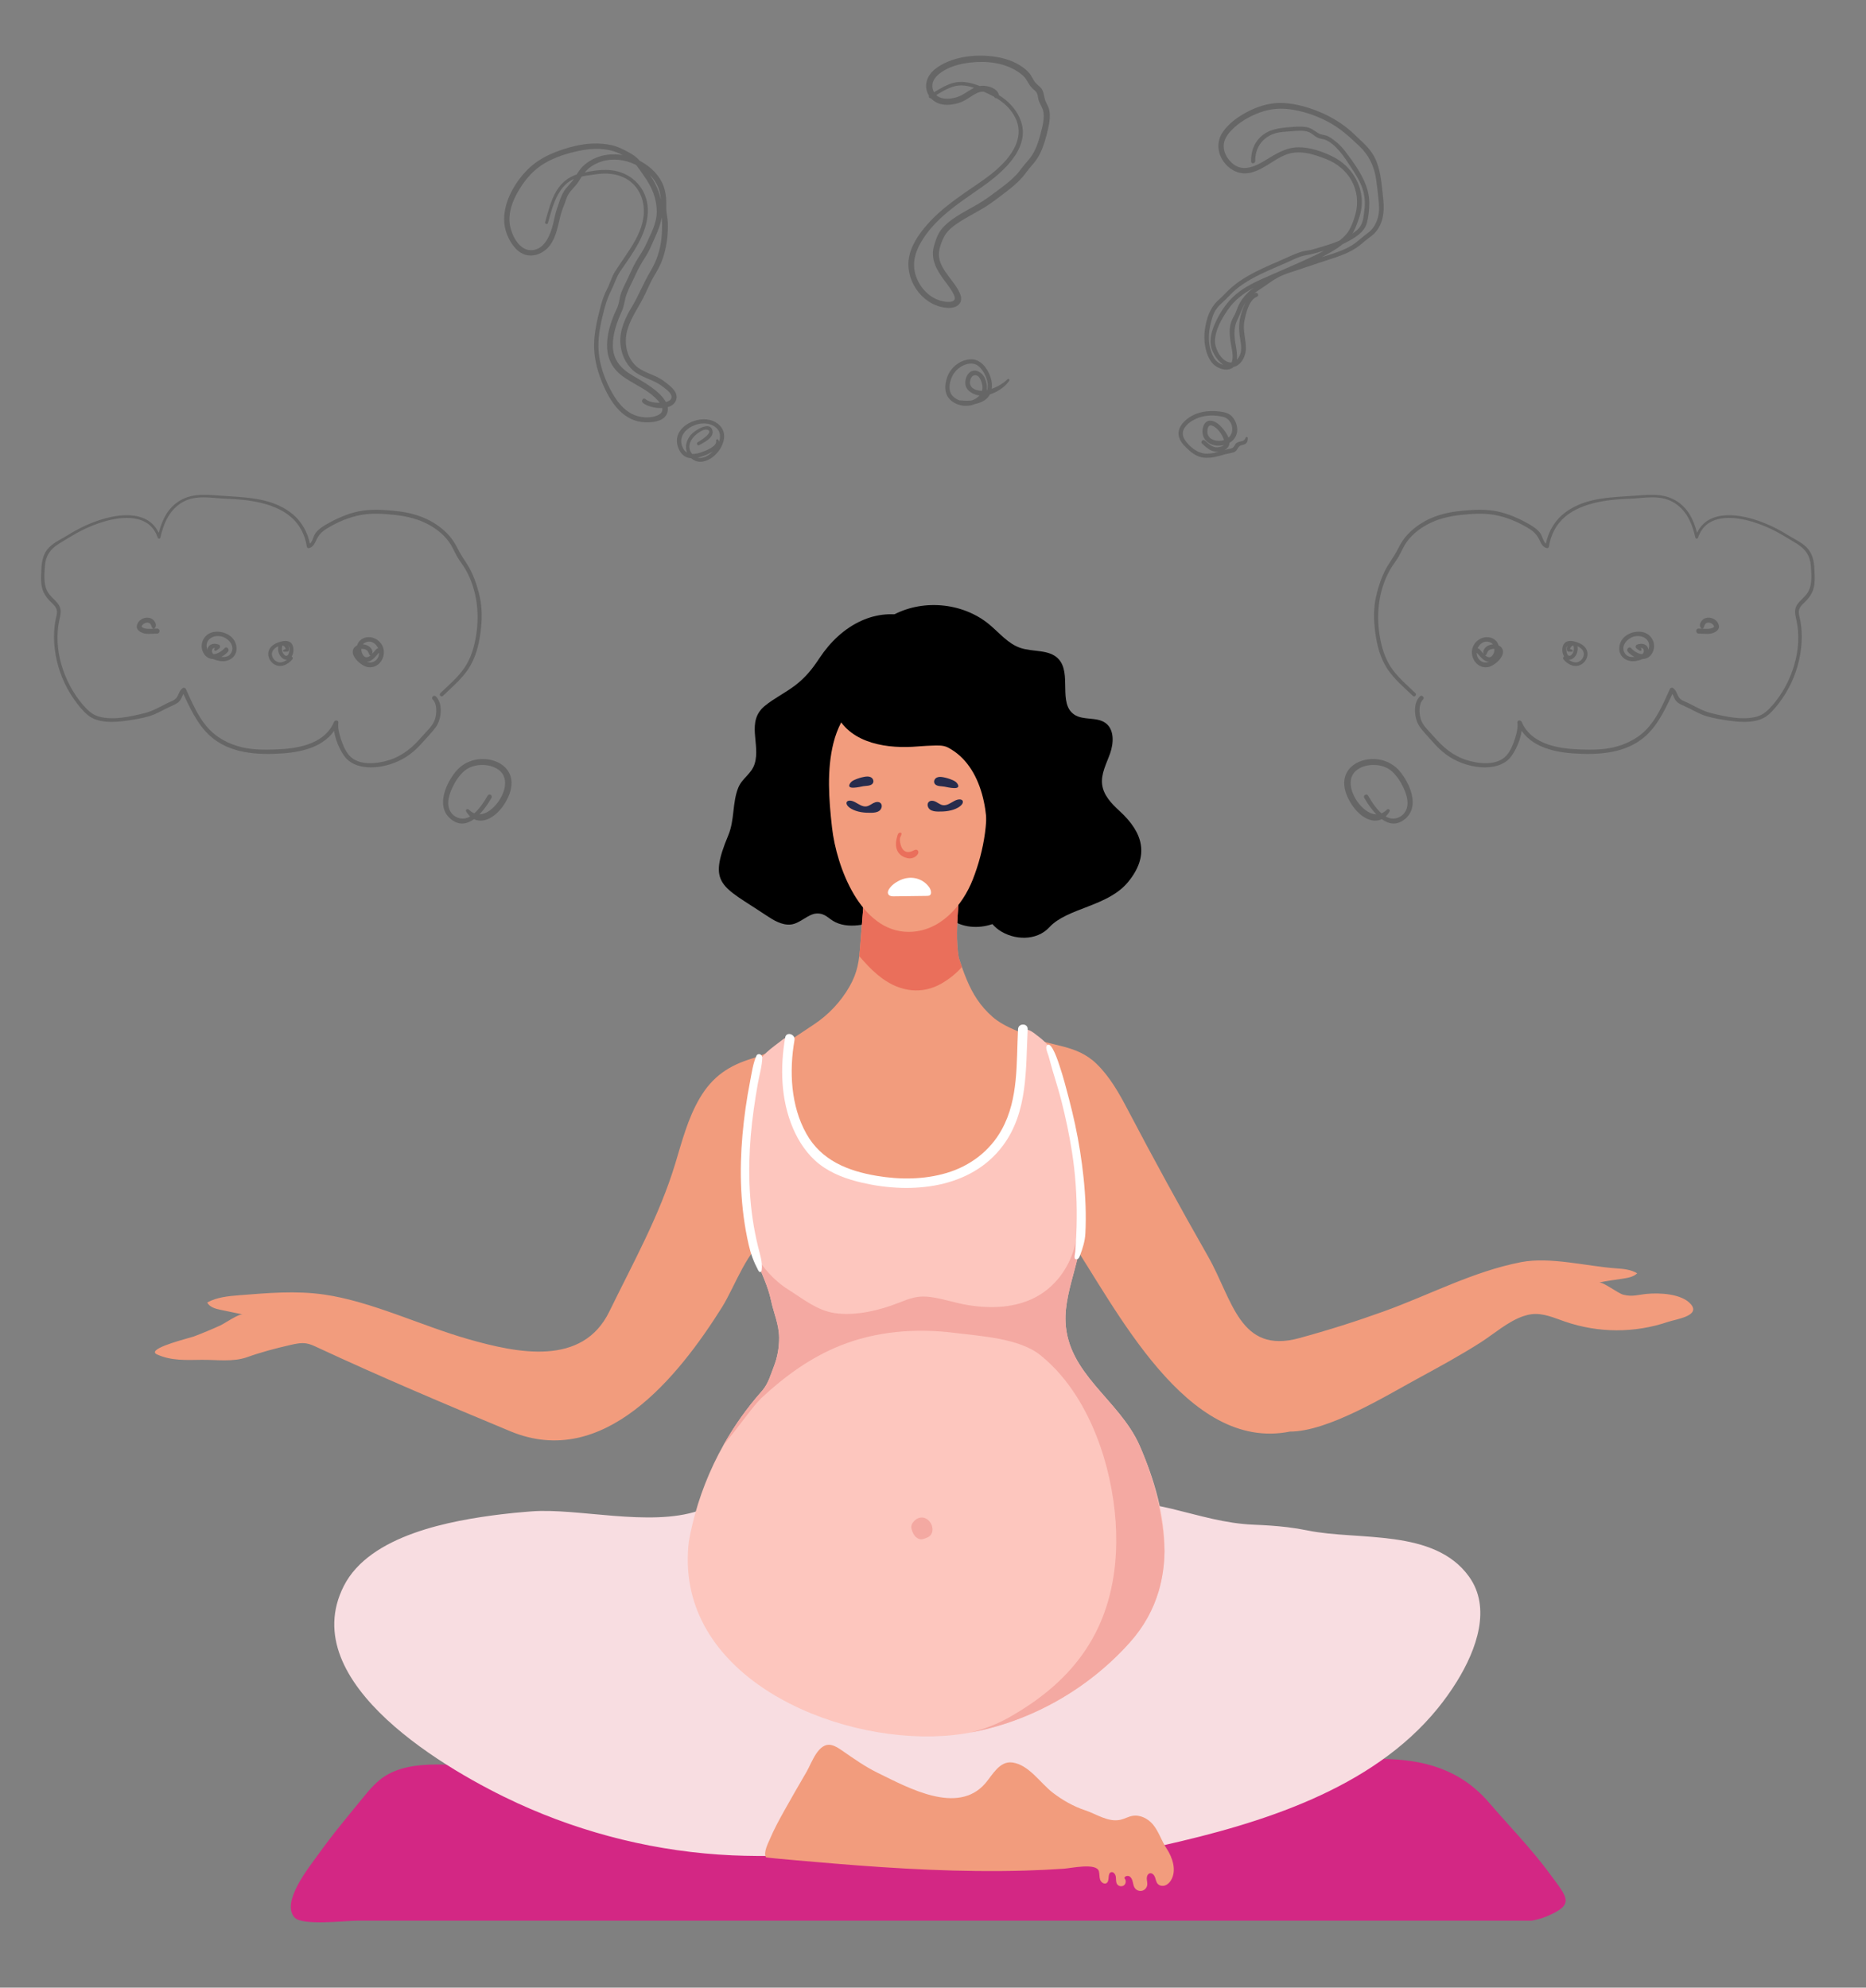<?xml version="1.0" encoding="UTF-8"?><svg id="a" xmlns="http://www.w3.org/2000/svg" width="1558.273" height="1660.225" viewBox="0 0 1558.273 1660.225"><rect x="0" y="0" width="1558.273" height="1660.225" fill="#808080" stroke="none"/><defs><style>.b{fill:#fff;}.c{fill:#fdc6be;}.d{fill:#272c4d;}.e{fill:#f29c7d;}.f{fill:#292954;}.g{fill:#f8dde1;}.h{fill:#ea6f5b;}.i{fill:#d32784;}.j{fill:#666;}.k{fill:#f4a9a2;}</style></defs><g><path class="i" d="M1279.029,1604.289c4.492-.847,8.667-1.982,12.35-3.522,24.055-10.061,17.695-15.412,3.01-35.439-15.319-20.89-34.086-40.111-50.997-59.747-48.914-56.799-124.243-30.248-191.408-30.246H408.046c-30.526,0-70.093-8.198-93.27,13.36-3.141,2.922-6.157,6.131-9.045,9.665-13.634,16.689-27.536,33.16-40.068,50.715-7.603,10.651-31.057,39.444-19.804,52.419,6.287,7.249,41.558,2.8,52.313,2.795,38.667-.019,77.334,0,116.001,0h864.855Z"/><path class="g" d="M1216.62,1404.466c-5.156,8.365-10.751,16.014-16.025,22.507-55.048,67.81-148.468,96.222-229.585,114.461-41.259,9.285-77.384-9.67-118.055-16.998-14.409-2.589-29.107-3.466-43.73-2.696-8.975,.46-17.929,1.53-26.775,3.231-4.739,.877-9.424,1.958-14.078,3.199-26.625,7.082-45.891,22.4-73.95,21.897-27.535-.503-55.348,.867-82.968-.374-61.777-2.76-122.987-17.726-179.179-43.517-56.696-26.005-186.357-100.052-145.194-181.405,21.705-42.917,90.039-54.866,131.641-59.947,6.868-.834,14.035-1.562,21.523-2.139,1.188-.107,2.386-.182,3.584-.278,38.446-3.028,98.319,13.126,139.3-.481,.193-.053,.385-.118,.567-.193,.214-.064,.417-.139,.621-.203,57.906-20.227,127.487-21.901,188.549-22.142,48.053-.19,96.123,3.329,143.631,10.558,20.416,3.106,42.032,5.463,61.928,10.26,23.228,5.6,44.308,12.325,68.56,13.316,9.2,.374,18.603,.931,28.177,2.097,5.563,.674,11.189,1.562,16.87,2.728,42.19,8.675,105.571-1.979,134.7,38.489,18.72,26.016,6.622,60.525-10.109,87.632Z"/><path class="e" d="M879.28,1497.461c-10.326-7.861-20-23.429-33.816-25.31-10.915-1.485-16.706,10.577-22.701,17.469-23.153,26.617-64.313,3.603-89.409-8.638-11.035-5.383-20.08-11.867-30.123-18.797-2.758-1.903-5.603-3.845-8.869-4.591-11.021-2.518-16.474,14.9-20.785,22.29-6.207,10.643-12.377,21.308-18.384,32.066-4.401,7.882-8.763,15.864-12.282,24.187-1.488,3.518-5.65,11.326-3.213,15.206,.307,.477,49.782,4.626,57.229,5.24,52.778,4.351,105.844,7.388,158.818,5.855,10.899-.315,21.79-.843,32.669-1.579,5.963-.404,27.32-5.153,29.267,2.132,.614,2.297,.258,4.79,1.02,7.041,.763,2.252,3.529,4.165,5.463,2.783,2.79-1.995,.399-7.997,3.677-9.007,2.029-.625,3.734,1.778,3.991,3.885,.257,2.107-.1,4.444,1.117,6.183,1.262,1.804,4.146,2.171,5.82,.74,1.674-1.431,1.761-4.336,.175-5.864,.326-1.769,2.825-2.368,4.358-1.426,1.532,.942,2.237,2.784,2.652,4.534,.415,1.75,.67,3.604,1.684,5.09,1.283,1.88,3.76,2.859,5.982,2.362,2.221-.497,4.046-2.437,4.405-4.685,.293-1.832-.312-3.682-.36-5.536-.048-1.855,.79-4.027,2.606-4.406,1.934-.403,3.602,1.478,4.284,3.333s.913,3.962,2.215,5.448c1.463,1.67,4.024,2.09,6.127,1.38,2.103-.71,3.773-2.377,4.939-4.266,5.047-8.176,1.289-19.225-3.631-26.591-4.262-6.38-6.514-14.262-11.431-20.122-4.186-4.988-10.821-8.311-17.222-7.117-3.442,.642-6.553,2.498-9.97,3.258-10.117,2.251-20.315-4.982-29.558-8.017-9.577-3.144-18.661-8.376-26.745-14.532Z"/><path d="M719.045,772.488c.444-.072,.884-.149,1.32-.232,9.803-1.847,18.944-6.149,28.402-9.322,9.458-3.173,19.783-5.217,29.358-2.419,8.298,2.425,15.202,8.242,23.284,11.311,11.605,4.406,24.968,2.478,35.554-3.713,12.522-7.324,17.465-19.224,24.14-31.328,4.446-8.061,9.079-15.146,10.523-24.423,2.314-14.868,.651-30.77-2.604-45.36-5.74-25.725-17.652-49.665-31.072-72.35-6.742-11.397-14.081-22.625-23.248-32.243-8.259-8.665-17.945-14.515-24.767-24.486-16.013-23.405-44.411-31.163-70.419-19.511-14.374,6.439-26.205,17.777-34.921,30.896-6.355,9.566-11.623,16.324-20.673,23.247-7.994,6.115-17.426,10.653-25.204,17.028-15.974,13.093-3.403,32.079-8.525,48.416-2.665,8.5-10.431,11.963-13.641,19.862-5.081,12.502-3.026,27.009-8.298,39.648-17.388,41.611-5.9,42.059,31.3,66.87,6.311,4.21,13.312,8.603,20.88,7.832,7.682-.791,14.384-8.89,21.492-9.187,7.516-.313,9.707,4.365,15.823,7.312,6.449,3.108,14.288,3.288,21.294,2.149Z"/><path class="f" d="M762.035,664.077c.677,1.956,2,3.684,3.75,4.736,1.994,1.199,3.44,.633,4.831-1.141,1.014-1.294,1.596-2.959,1.702-4.618,.226-3.567-1.534-7.016-4.781-8.437-1.708-.748-2.987,1.463-1.984,2.846,.067,.092,.137,.182,.204,.275-.987-.206-2.014-.111-2.902,.426-1.902,1.15-1.453,4.08-.819,5.915Z"/><path class="e" d="M1272.144,1099.329c2.32-.783,4.656-1.348,7-1.633,9.431-1.143,18.575,2.999,27.552,6.108,27.929,9.673,58.37,9.807,86.307,.281,6.402-2.183,27.376-4.906,19.038-14.698-7.614-8.923-26.393-9.677-36.919-8.653-7.196,.7-11.984,2.645-19.612,.653-4.437-1.158-16.794-10.871-20.263-10.114,6.541-1.428,13.295-2.236,19.942-3.256,4.295-.659,8.882-1.456,12.018-4.465-5.227-3.207-11.612-3.724-17.729-4.159-24.727-1.757-54.942-9.876-79.278-5.17-39.843,7.704-76.386,27.321-114.284,41.012-23.392,8.45-47.126,15.954-71.124,22.487-49.74,13.539-55.426-32.264-76.04-68.413-23.079-40.471-45.443-81.346-67.083-122.604-7.147-13.627-14.829-27.282-25.85-38.026-17.3-16.852-37.778-13.989-57.559-23.57-9.876-4.781-20.506-7.987-29.352-15.726-10.411-9.103-16.547-19.189-21.346-30.478-1.546-3.607-2.939-7.329-4.294-11.184-.878-2.51-1.737-5.067-2.605-7.681-2.49-14.027-1.422-28.426-.468-42.635,.468-6.938,.897-13.942,.888-20.907-.019-7.3-.525-14.571-2.023-21.709-1.25-6.012-3.302-11.966-6.174-17.424-3.798-7.195-9.046-13.512-15.84-17.93-11.956-7.777-29.123-8.235-39.772,1.25-10.429,9.275-12.214,24.638-13.321,38.551-.124,1.555-.258,3.12-.372,4.676-.038,.515-.086,1.03-.124,1.546-1.536,19.333-3.063,38.656-4.599,57.988-.439,5.525-.725,10.487-1.298,15.22-.353,2.968-.821,5.84-1.508,8.722-1.269,5.391-3.273,10.783-6.699,16.737-7.271,12.643-17.558,23.579-29.734,31.603-16.919,11.146-32.043,22.463-51.137,28.245-19.619,5.955-33.398,14.982-44.181,33.341-9.876,16.823-14.78,36.012-20.429,54.685-13.095,43.291-35.25,82.901-55.037,123.496-22.472,46.102-76.604,34.825-117.981,23.002-38.931-11.124-80.922-31.602-120.331-37.228-23.485-3.353-46.968-1.276-70.539,.581-9.259,.729-18.817,1.628-26.971,6.077,2.068,3.944,6.981,5.249,11.341,6.156,6.136,1.276,12.271,2.551,18.407,3.827-3.432-.714-15.271,7.597-18.801,9.202-7.33,3.332-14.769,6.424-22.302,9.269-2.759,1.042-34.728,8.739-32.142,13.656,.344,.654,1.054,1.017,1.728,1.322,11.803,5.352,24.417,4.62,36.961,4.446,12.268-.17,26.324,2.023,38.104-2.188,11.864-4.241,23.719-7.364,36.217-10.218,4.351-.994,8.833-1.993,13.24-1.287,3.185,.51,6.155,1.887,9.079,3.249,53.075,24.726,107.207,47.611,161.399,70.151,77.95,32.421,140.315-45.704,176.643-103.555,10.935-17.424,21.508-49.591,39.19-58.923,21.403-11.298,51.862-4.227,75.002-10.62,29.447-8.12,60.288-11.155,90.766-8.951,25.277,1.823,46.595,5.325,69.506,13.245,5.563,1.928,10.554,4.418,15.334,6.746,39.442,59.13,98.019,179.673,184.552,162.285,31.609,0,79.305-29.372,106.657-44.262,17.77-9.674,35.755-19.43,52.8-30.346,10.567-6.768,22.775-17.525,35.448-21.801Z"/><path class="h" d="M803.268,807.721c-4.819,5.506-10.773,10.153-16.899,13.703-16.394,9.504-34.371,6.889-49.419-4.046-5.621-4.084-10.649-8.931-15.258-14.103-1.317-1.479-2.777-2.997-4.132-4.609,.572-4.733,.859-9.695,1.298-15.22,1.536-19.332,3.063-38.656,4.599-57.988,9.629-10.01,21.05-18.302,33.57-24.314,9.351-4.484,19.858-7.758,30.011-5.649,2.022,.42,3.979,1.05,5.849,1.87,2.872,5.458,4.923,11.412,6.174,17.424,1.498,7.138,2.004,14.409,2.023,21.709,.009,6.966-.42,13.97-.888,20.907-.954,14.208-2.022,28.607,.468,42.635,.868,2.615,1.727,5.172,2.605,7.681Z"/><path class="e" d="M821.846,655.621c-2.081-10.785-5.89-21.108-11.841-30.436-6.691-10.489-15.945-18.807-26.881-24.67-10.498-5.629-20.179-10.55-26.212-21.286-4.702-8.368-11.723-19.723-23.233-14.482-8.603,3.918-15.244,16.647-21.162,23.63-7.914,9.339-13.466,20.107-16.461,31.997-5.758,22.861-3.859,47.582-1.262,70.76,3.702,33.044,23.966,87.167,63.912,87.224,26.125,.037,44.998-21.653,53.677-43.793,9.398-23.971,14.505-52.813,9.463-78.945Z"/><g><g><path class="c" d="M972.469,1295.768c-.162,11.424-1.711,22.603-4.924,33.427-4.471,15.043-12.196,29.408-23.991,42.625-34.58,38.719-82.145,65.915-133.245,75.311l-.129,.03c-1.856,.338-3.711,.653-5.566,.948-43.553,6.84-98.987-1.841-144.546-24.857-8.222-4.139-16.116-8.755-23.565-13.835-40.53-27.598-67.784-68.799-61.182-122.464-.012,.096-.024,.181-.025,.278,.825-4.621,1.778-9.207,2.859-13.771,5.506-23.202,14.319-45.65,26.052-66.528,8.912-15.868,19.512-30.845,31.625-44.549,.293-.327,.576-.666,.859-1.004,5.039-6.026,6.707-12.754,9.514-19.882,3.03-7.724,4.507-16.048,4.421-24.34-.12-11.171-4.587-20.552-6.801-31.154-2.414-11.621-8.086-22.785-12.229-33.905-8.081-21.692-8.794-48.445-9.485-71.463-.464-15.452-.02-30.931,1.333-46.331,.707-8.049,1.866-16.014,2.86-24.026,.316-2.548-.005-5.265,.477-7.746,.68-3.502,3.052-6.768,4.179-10.159,3.676-11.042,13.742-16.998,22.538-23.955,1.114-.883,2.476-1.827,3.894-1.485,1.823,.443,2.401,2.719,2.268,4.547-.201,2.854-.316,5.676-.442,8.531-.249,5.485-.369,10.971-.426,16.459-.193,18.901,3.037,37.883,11.837,54.761,7.376,14.145,24.247,24.607,38.963,29.428,13.089,4.288,26.968,5.571,40.732,6.072,11.801,.429,23.777,.284,35.179-2.79,11.652-3.141,22.22-9.214,32.242-15.787,8.45-5.543,16.502-9.648,20.385-19.769,3.266-8.512,6.074-17.202,8.393-26.028,2.827-10.722,4.939-21.637,6.315-32.647,.735-5.831,1.171-11.677,1.575-17.545,.201-2.853-1.494-10.078,1.107-11.667,3.183-1.945,8.306,2.749,10.678,4.484,4.913,3.59,10.796,8.958,13.069,14.649,8.356,20.924,11.872,44.679,15.786,66.929,5.694,32.368,11.719,67.367,5.784,99.822-.081,.416-.172,.843-.264,1.258-.103,.469-.206,.928-.309,1.397-3.387,14.791-8.492,29.257-10.097,44.351-.419,3.91-.515,7.653-.33,11.25,1.047,21.23,11.861,37.206,24.569,52.406,13.361,15.98,28.841,31.102,37.328,50.533,12.476,28.56,21.15,58.959,20.735,88.192Z"/><path class="b" d="M655.723,866.523c-4.367,25.119-3.666,51.906,6.394,75.653,4.877,11.511,12.136,22.37,22.055,30.123,10.484,8.195,23.247,12.706,36.09,15.659,41.024,9.432,90.507,5.043,117.404-31.267,20.867-28.169,18.829-63.78,20.546-96.979,.268-5.188-7.797-5.294-8.065-.114-1.459,28.22,.553,58.143-13.525,83.765-9.908,18.033-26.522,30.544-46.129,36.37-18.803,5.586-39.106,5.652-58.345,2.402-24.133-4.077-46.279-12.874-58.763-35.189-13.067-23.357-14.415-52.289-9.917-78.169,.881-5.066-6.859-7.363-7.747-2.254h0Z"/><path class="k" d="M972.469,1295.768c-.162,11.424-1.711,22.603-4.924,33.427-4.471,15.043-12.196,29.408-23.991,42.625-34.58,38.719-82.145,65.915-133.245,75.311,11.176-2.762,21.781-6.752,31.411-12.136,52.15-29.152,83.839-69.207,89.585-129.657,4.125-43.452-6.432-97.992-32.036-138.581-8.517-13.493-18.693-25.438-30.551-34.924-17.624-14.104-49.706-15.757-71.427-18.515-32.304-4.095-65.742-1.477-96.106,10.802-24.544,9.923-46.11,25.622-65.354,43.611-6.7,6.271-19.436,24.748-31.623,39.2,8.912-15.868,19.512-30.845,31.625-44.549,.293-.327,.576-.666,.859-1.004,5.039-6.026,6.707-12.754,9.514-19.882,3.03-7.724,4.507-16.048,4.421-24.34-.12-11.171-4.587-20.552-6.801-31.154-2.414-11.621-8.086-22.785-12.229-33.905-.784-2.087-1.545-4.184-2.286-6.28l.094,.162c7.09,12.339,16.731,23.506,28.84,31.124,12.311,7.738,23.974,17.468,38.877,19.679,17.081,2.531,37.09-2.192,52.98-8.45,9.962-3.924,16.225-6.499,27.532-4.906,10.357,1.463,20.289,4.963,30.599,6.649,18.935,3.093,39.719,2.521,56.958-6.767,15.772-8.485,26.833-23.52,31.813-40.492,2.788-9.493,4.264-19.314,6.369-28.977,.286-1.291,.594-2.623,1.262-3.748-.149,12.066-1.23,24.118-3.799,36.289-.081,.416-.172,.843-.264,1.258-.103,.469-.206,.928-.309,1.397-3.387,14.791-8.492,29.257-10.097,44.351-.419,3.91-.515,7.653-.33,11.25,1.047,21.23,11.861,37.206,24.569,52.406,13.361,15.98,28.841,31.102,37.328,50.533,11.885,27.214,19.925,57.808,20.735,88.192Z"/><path class="k" d="M769.457,1267.519c-2.476,.104-4.716,1.374-6.329,3.215-1.987,2.268-2.631,4.23-1.676,7.175,.672,2.074,1.59,4.13,3.132,5.671,1.582,1.581,3.948,2.606,6.152,1.95,1.985-.59,4.538-1.338,6.004-2.85,5.007-5.163-.098-15.465-7.283-15.162Z"/></g><path class="b" d="M874.477,878.69c.448,1.341,.971,2.6,1.204,3.438,1.162,4.161,2.245,8.34,3.471,12.484,2.453,8.292,5.083,16.535,7.221,24.918,3.59,14.077,6.582,28.305,8.832,42.66,2.871,18.314,4.114,36.86,3.958,55.392-.078,9.28-.508,18.554-1.219,27.808-.093,1.219-1.191,5.328-.078,6.154,.752,.558,1.877,.309,2.575-.315,.698-.624,1.067-1.528,1.395-2.405,2.255-6.017,4.213-12.098,4.543-18.492,.4-7.765,.426-15.548,.155-23.318-.535-15.291-2.223-30.527-4.604-45.635-2.313-14.677-5.479-29.217-9.244-43.588-2.423-9.249-4.821-18.518-7.866-27.587-.704-2.096-6.668-21.252-10.468-17.132-1.098,1.191-.581,3.507,.124,5.62Z"/><path class="b" d="M631.714,881.767c-2.953,6.619-3.968,14.424-5.338,21.513-1.429,7.389-2.713,14.807-3.759,22.261-2.086,14.871-3.497,29.835-3.885,44.851-.397,15.35,.282,30.741,2.293,45.969,1.033,7.827,2.418,15.609,4.186,23.305,1.815,7.9,4.17,14.219,7.95,21.373,.414,.784,1.131,1.703,1.974,1.427,.642-.21,.865-.992,.957-1.66,.872-6.304-1.54-13.41-3.039-19.49-1.9-7.708-3.408-15.511-4.551-23.367-2.29-15.734-3.111-31.667-2.735-47.557,.349-14.71,1.647-29.405,3.698-43.973,1.004-7.137,2.12-14.257,3.396-21.351,1.286-7.157,3.579-14.718,3.713-21.985,.045-2.44-3.774-3.748-4.859-1.316Z"/></g><path class="h" d="M751.574,695.426c.301-.033,.604,.018,.865,.18,1.269,.787-.741,3.444-.881,4.529-.256,1.993,.242,4.517,.871,6.403,1.492,4.478,4.985,6.365,9.436,4.333,1.345-.615,2.889-1.639,4.142-.855,.687,.43,.99,1.321,.885,2.125-.105,.804-.555,1.526-1.095,2.13-2.119,2.371-5.304,3.211-8.353,2.425-9.499-2.449-10.599-10.617-8.015-18.786,.221-.699,.481-1.417,1.004-1.932,.304-.299,.722-.507,1.141-.553Z"/><path class="d" d="M780.142,653.628c-.38-1.612,.557-3.399,2.213-4.171,1.661-.774,3.598-.593,5.399-.257,2.669,.498,5.28,1.302,7.767,2.39,1.399,.612,2.811,1.358,3.706,2.595,4.842,6.691-8.323,3.254-10.582,2.858-2.209-.387-5.987-.162-7.679-1.924-.432-.45-.7-.962-.825-1.492Z"/><path class="d" d="M729.283,653.302c.38-1.612-.557-3.399-2.213-4.171-1.661-.774-3.599-.593-5.4-.257-2.668,.498-5.28,1.302-7.767,2.39-1.399,.612-2.811,1.358-3.707,2.595-4.841,6.691,8.323,3.254,10.582,2.858,2.209-.387,5.988-.162,7.679-1.924,.432-.45,.7-.962,.825-1.492Z"/><path d="M695.103,586.809c.362,1.963,.893,3.921,1.608,5.869,9.756,26.567,39.739,32.478,65.321,31.089,5.23-.299,10.451-.814,15.689-.96,4.557-.127,9.742-.614,13.858,1.536,29.752,15.538,35.603,58.293,31.349,88.336-1.219,8.606-3.386,17.103-3.736,25.788-.564,13.99,3.154,30.185,15.149,38.435,12.325,8.477,31.23,9.257,41.945-2.398,15.084-16.408,49.052-17.101,66.021-38.111,17.353-21.485,12.899-40.451-7.45-59.048-6.6-6.032-13.295-13.046-14.462-21.911-1.19-9.045,3.643-17.621,6.665-26.229,3.022-8.608,3.553-19.798-3.774-25.234-7.35-5.453-18.578-1.988-26.175-7.091-13.876-9.32-1.776-34.31-13.216-46.496-7.675-8.176-21.09-5.638-31.724-9.195-10.383-3.473-17.612-12.622-26.039-19.611-22.576-18.722-57.025-21.541-82.344-6.738-22.739,13.294-53.993,43.154-48.684,71.97Z"/><path class="b" d="M774.197,748.308c.842-.018,1.714-.094,2.393-.6,1.843-1.383,.54-4.987-.448-6.392-4.836-6.876-12.963-9.543-20.938-7.423-4.528,1.203-10.162,4.564-12.784,8.696-2.137,3.37-.729,6.144,3.519,6.089,9.332-.122,18.664-.243,27.996-.365,.087-.001,.174-.002,.262-.004Z"/><path class="d" d="M714.033,670.012c3.082,1.63,6.18,4.082,9.619,3.51,2.097-.349,3.821-1.78,5.708-2.759,1.887-.979,4.416-1.429,5.976,.015,1.774,1.642,1.041,4.826-.859,6.321-1.9,1.496-4.478,1.733-6.895,1.787-5.545,.122-11.858-.5-16.739-3.369-7.075-4.159-3.822-9.215,3.19-5.505Z"/><path class="d" d="M796.951,668.997c-3.082,1.63-6.18,4.082-9.619,3.51-2.097-.349-3.821-1.78-5.708-2.759-1.887-.979-4.416-1.429-5.976,.015-1.774,1.643-1.041,4.826,.859,6.322,1.9,1.495,4.478,1.733,6.895,1.786,5.545,.122,11.858-.5,16.739-3.369,7.075-4.159,3.822-9.215-3.19-5.505Z"/></g><g><path class="j" d="M777.663,81.886c5.679-3.271,11.273-7.131,17.511-9.278,7.039-2.423,13.731-1.058,20.48,1.599,13.048,5.137,25.675,11.042,32.253,24.235,7.341,14.724-1.225,29.134-11.793,39.597-9.042,8.952-20.025,15.687-30.397,22.954-10.091,7.07-20.077,14.477-28.575,23.454-7.587,8.014-15.197,18.049-17.728,29.013-4.469,19.36,9.617,40.554,29.332,43.45,4.43,.651,10.001,.482,12.798-3.616,2.485-3.639,.312-8.136-1.592-11.518-5.432-9.648-17.081-19.1-15.801-31.157,.466-4.385,2.437-9.616,4.573-13.47,3.174-5.726,9.522-9.92,14.951-13.266,6.334-3.904,13.017-7.209,19.32-11.166,5.661-3.554,10.934-7.732,16.258-11.766,5.201-3.941,10.292-8.076,14.596-13.008,2.091-2.397,3.862-5.041,5.901-7.48,2.234-2.673,4.608-5.243,6.49-8.188,3.605-5.639,5.883-12.372,7.54-18.817,1.582-6.153,3.457-13.074,2.794-19.468-.331-3.196-1.508-5.6-2.978-8.375-1.786-3.373-1.501-7.364-3.32-10.718-1.347-2.486-3.893-3.77-5.644-5.891-2.161-2.618-3.207-5.963-5.559-8.466-8.976-9.552-23.204-13.3-35.849-13.947-10.875-.557-22.072,.814-32.133,5.123-7.485,3.206-16.055,8.716-17.478,17.428-1.471,9.006,4.732,16.659,13.451,18.108,4.506,.749,9.252,.077,13.58-1.261,5.711-1.765,9.926-5.669,15.216-8.231,2.588-1.254,4.931-1.514,7.704-.915,1.82,.393,6.095,1.327,6.502,3.557,.491,2.696,4.687,1.961,4.194-.741-.748-4.108-4.711-6.274-8.447-7.307-4.891-1.353-9.214-.794-13.67,1.687-4.95,2.756-9.119,6.268-14.755,7.595-4.035,.951-8.587,1.334-12.514-.262-4.242-1.724-6.635-6.119-6.222-10.651,.368-4.043,3.231-7.19,6.321-9.553,7.156-5.472,16.502-7.924,25.307-8.925,13.635-1.55,28.39,.068,40.007,7.841,2.718,1.819,5.173,3.79,6.884,6.616,1.613,2.662,2.917,5.269,5.235,7.399,1.212,1.113,2.557,1.969,3.347,3.448,.853,1.597,.967,3.432,1.357,5.178,.727,3.256,2.645,5.668,3.68,8.75,2.126,6.333-.337,14.586-1.973,20.817-1.719,6.551-4.045,13.486-8.095,18.981-1.839,2.495-3.965,4.757-5.924,7.154-2.133,2.61-4,5.392-6.336,7.836-4.522,4.73-9.786,8.69-15.02,12.586-5.432,4.043-10.752,8.121-16.619,11.53-5.955,3.461-12.099,6.593-17.887,10.337-4.916,3.18-9.749,6.82-13.297,11.541-2.694,3.585-4.165,8.189-5.469,12.431-3.569,11.612,2.041,20.986,8.854,30.085,2.817,3.763,5.878,7.627,7.777,11.961,2.658,6.068-4.523,5.82-8.719,5.074-10.146-1.802-18.282-9.543-22.273-18.813-4.461-10.363-2.517-20.447,2.898-29.992,11.675-20.581,32.585-33.663,51.444-46.913,18.138-12.743,43.129-34.39,30.657-59.033-5.459-10.787-14.779-17.53-25.616-22.289-10.492-4.607-20.978-8.874-32.279-4.514-5.841,2.253-11.119,5.85-16.51,8.977-1.618,.939-.383,3.595,1.26,2.649h0Z"/><path class="j" d="M801.464,337.699c6.912,.687,14.928,.614,20.883-3.463,6.448-4.415,7.188-12.531,4.762-19.419-2.404-6.825-7.804-14.667-15.803-14.7-8.996-.037-17.273,6.446-20.264,14.751-2.769,7.689-2.607,16.218,4.942,20.997,7.574,4.795,17.502,4.082,24.035-2.247,4.844-4.692,5.161-11.341,2.587-17.363-2.21-5.171-8.719-9.541-13.588-4.504-2.588,2.677-3.679,7.779-2.334,11.269,1.594,4.137,6.503,6.551,10.636,7.215,9.118,1.464,20.513-4.844,25.498-12.272,.574-.856-.594-2.038-1.382-1.259-4.59,4.53-10.829,7.646-17.047,9.225-5.897,1.497-16.219-.182-14.135-8.474,.654-2.602,2.716-5.029,5.596-3.767,1.981,.868,3.113,3.35,3.751,5.267,1.633,4.907,1.007,9.424-3.148,12.805-5.769,4.693-14.222,4.79-19.948-.074-5.208-4.425-3.858-11.986-1.258-17.512,2.865-6.087,10.308-11.292,17.24-10.402,5.674,.729,9.495,7.288,11.248,12.152,2.157,5.984,1.491,12.91-4.554,16.242-5.178,2.854-11.69,2.789-17.409,2.266-2.106-.193-2.411,3.059-.309,3.268h0Z"/><path class="j" d="M457.533,186.328c2.774-9.382,5.034-19.358,10.729-27.498,3.259-4.659,7.428-8.2,12.821-10.098,5.19-1.826,10.771-2.306,16.179-3.114,8.819-1.317,17.833-.8,25.734,3.731,7.849,4.502,12.835,12.357,14.231,21.229,3.389,21.525-13.26,39.63-23.745,56.44-2.824,4.528-4.014,9.637-6.485,14.32-2.532,4.799-4.143,9.71-5.525,14.958-2.691,10.221-5.315,21.285-5.374,31.895-.055,9.996,2.253,19.893,5.884,29.168,3.518,8.986,8.28,18.567,15.164,25.477,5.804,5.826,13.024,9.577,21.3,9.88,5.972,.218,14.412-.355,17.914-6.052,4.084-6.645-1.746-14.129-6.503-18.467-6.524-5.95-14.169-10.141-21.719-14.605-9.568-5.658-16.19-12.93-16.369-24.577-.156-10.149,3.394-20.028,7.546-29.139,2.141-4.699,2.268-9.827,4.112-14.592,2.194-5.67,5.217-11.116,7.705-16.672,2.226-4.971,5.002-9.608,7.948-14.178,2.902-4.501,4.89-9.293,7.037-14.177,3.765-8.565,7.264-16.061,6.741-25.65-.56-10.249-3.84-19.237-9.617-27.666-2.893-4.221-5.864-8.483-8.998-12.528-2.529-3.264-5.688-5.255-9.285-7.213-4.563-2.485-9.062-4.809-14.177-5.934-5.287-1.163-10.707-1.591-16.113-1.371-9.825,.401-19.887,3.096-29.091,6.466-9.164,3.355-17.953,8.231-24.901,15.165-12.896,12.87-24.12,33.993-17.955,52.434,2.44,7.299,7.625,15.865,15.249,18.589,7.854,2.806,16.617-1.335,21.343-7.739,5.923-8.026,6.737-18.21,9.521-27.461,.708-2.353,1.662-4.619,2.561-6.902,1.063-2.701,1.74-5.674,3.278-8.151,2.408-3.878,6.051-6.856,8.541-10.724,2.842-4.415,5.276-8.673,9.6-11.846,3.918-2.875,8.48-4.847,13.249-5.771,9.336-1.809,19.176,.309,27.359,5.023,9.095,5.238,16.31,13.368,18.009,23.966,.862,5.375,.02,10.783,.819,16.171,.903,6.096,.725,11.664,.292,17.784-.774,10.949-3.957,20.649-9.569,30.049-5.688,9.527-9.596,19.87-15.341,29.375-5.382,8.904-10.184,19.216-9.621,29.864,.456,8.624,4.044,17.315,10.541,23.103,7.17,6.388,17.043,7.51,24.534,13.408,2.486,1.957,7.386,5.121,7.678,8.562,.253,2.978-2.927,4.183-5.324,4.663-4.722,.946-12.577,.768-16.448-2.584-1.835-1.589-3.982,1.513-2.162,3.089,6.183,5.354,25.395,7.345,27.967-2.99,1.652-6.64-6.015-11.741-10.492-15.178-7.8-5.986-18.331-6.746-24.986-14.434-6.876-7.944-8.174-19.377-5.153-29.167,3.272-10.603,10.185-19.42,14.751-29.433,2.443-5.356,4.819-10.56,7.837-15.631,2.458-4.131,4.788-8.239,6.401-12.785,3.383-9.536,4.856-20.352,4.561-30.454-.079-2.712-.599-5.355-.998-8.03-.456-3.061-.315-5.999-.311-9.071,.007-4.687-.645-9.296-2.239-13.716-3.153-8.745-10.214-15.688-18.146-20.279-15.126-8.754-35.296-9.179-48.727,3.113-3.433,3.142-5.582,7.243-8.096,11.091-2.498,3.822-6.145,6.779-8.48,10.684-2.456,4.106-3.952,9.335-5.519,13.863-1.851,5.347-2.607,11.017-4.249,16.434-2.607,8.6-7.684,19.042-18.346,18.493-9.248-.477-15.173-12.417-16.656-20.305-2.003-10.655,2.196-21.328,7.644-30.304,5.468-9.009,12.209-16.724,21.385-22.073,8.841-5.153,18.705-8.215,28.674-10.308,11.043-2.319,23.188-2.622,33.623,2.274,4.272,2.004,9.333,4.248,12.528,7.842,2.938,3.304,5.343,7.228,7.926,10.811,6.543,9.078,10.673,18.576,10.71,29.956,.033,9.956-5.159,18.824-9.133,27.662-2.226,4.949-5.445,9.272-8.155,13.95-2.68,4.628-4.74,9.506-6.998,14.343-2.372,5.08-5.242,9.95-6.451,15.466-.542,2.473-.873,5.006-1.738,7.396-.865,2.39-2.096,4.662-3.073,7.012-3.69,8.879-6.426,18.563-5.882,28.259,.529,9.428,4.932,17.378,12.484,23,7.296,5.432,15.743,9.061,23.079,14.476,4.535,3.347,16.541,13.698,7.018,18.305-6.538,3.162-15.947,2.214-22.168-1.122-9.389-5.035-15.248-14.877-19.686-24.21-4.587-9.645-7.701-20.356-7.997-31.081-.305-11.062,2.434-22.756,5.258-33.382,1.472-5.539,3.404-10.418,5.968-15.531,2.512-5.01,3.789-10.088,7.029-14.802,10.586-15.404,23.863-32.803,22.951-52.566-.745-16.133-12.349-28.667-28.074-31.48-8.8-1.574-18.213,.13-26.847,1.966-9.383,1.995-16.52,6.833-21.429,15.135-4.706,7.959-6.827,17.059-9.356,25.86-.432,1.503,1.845,2.361,2.293,.848h0Z"/><path class="j" d="M583.918,371.808c3.891-2.19,12.166-6.105,11.164-11.727-1.586-8.9-14.043-1.048-17.288,2.194-6.255,6.249-7.133,16.174,.802,21.536,5.534,3.74,12.378,1.431,17.128-2.467,5.033-4.13,9.165-10.734,8.98-17.424-.191-6.909-5.76-11.746-12.196-13.201-12.702-2.871-31.037,6.983-26.541,21.964,1.209,4.028,3.621,7.885,7.743,9.368,4.251,1.53,9.067,.372,13.195-.984,4.526-1.488,17.443-7.264,12.767-13.856-.549-.773-1.831-.106-1.647,.774,.99,4.751-8.036,8.216-11.483,9.478-5.477,2.004-12.502,3.362-15.888-2.631-6.112-10.819,4.511-19.837,14.689-21.013,4.884-.564,10.44,.602,13.753,4.5,3.147,3.702,2.441,8.757,.491,12.86-3.831,8.062-16.743,17.451-22.856,6.064-2.704-5.036,.205-10.436,4.094-13.836,2.076-1.815,6.62-5.26,9.608-4.543,6.69,1.605-5.834,9.43-7.684,10.485-1.51,.861-.365,3.324,1.169,2.46h0Z"/><path class="j" d="M1048.243,134.468c-.218-10.018,5.104-18.574,14.473-22.351,5.018-2.023,10.461-2.05,15.781-2.485,4.718-.386,10.42-1.073,14.884,.862,2.238,.97,3.963,2.856,6.058,4.083,1.986,1.162,3.927,1.25,6.087,1.799,4.875,1.24,9.732,6.093,12.953,9.744,3.744,4.246,6.846,9.285,9.977,13.991,3.572,5.369,7.068,10.936,9.208,17.053,2.046,5.846,2.55,12.033,1.737,18.159-.797,6.004-.95,12.122-5.742,16.433-8.385,7.543-19.334,11.281-29.946,14.396-2.863,.84-5.714,1.825-8.616,2.509-3.101,.731-6.298,.886-9.334,1.913-5.703,1.929-11.169,4.738-16.7,7.108-9.357,4.008-18.732,8.02-27.533,13.168-4.56,2.668-8.963,5.64-12.949,9.116-3.885,3.387-7.216,7.303-11.087,10.713-7.013,6.177-10.052,15.328-11.297,24.455-1.228,9.002,.016,20.2,5.746,27.617,3.415,4.421,10.745,7.556,16.145,5.155,7.986-3.549,4.103-16.75,3.286-23.092-.829-6.432-.824-12.418,2.219-18.282,2.433-4.688,3.828-9.881,6.911-14.21,3.374-4.737,7.57-8.075,12.431-11.162,4.728-3.003,9.109-6.612,14.042-9.28,5.082-2.749,10.755-4.371,16.211-6.206,6.041-2.031,12.105-3.995,18.134-6.064,10.613-3.642,21.933-6.417,31.412-12.662,3.894-2.565,7.181-5.994,11.012-8.678,3.816-2.674,6.538-5.693,8.586-9.91,4.403-9.063,3.271-18.405,2.186-28.071-1.27-11.309-2.266-22.611-8.672-32.385-2.511-3.831-5.745-7.072-9.066-10.198-3.646-3.432-7.192-7.013-11.074-10.181-8.219-6.708-17.726-11.928-27.663-15.604-9.329-3.451-19.616-6.048-29.622-5.93-9.17,.109-18.423,3.068-26.501,7.279-7.883,4.109-15.822,9.69-20.861,17.163-5.418,8.034-4.495,17.892,1.397,25.412,5.497,7.015,13.519,10.477,22.3,8.309,10.495-2.591,18.491-10.596,28.341-14.652,11.575-4.767,23.323-.938,34.365,3.373,8.929,3.486,16.681,9.682,21.306,18.172,4.586,8.419,5.721,18.311,3.207,27.559-1.218,4.483-2.905,9.387-5.195,13.45-2.748,4.874-7.473,8.549-11.997,11.694-10.186,7.08-21.454,11.868-32.727,16.888-9.421,4.195-18.924,8.216-28.331,12.44-8.682,3.898-17.297,8.464-24.211,15.112-6.452,6.204-11.476,14.202-15.051,22.38-3.251,7.436-5.213,15.638-1.605,23.286,2.696,5.714,7.997,12.687,14.95,12.855,7.73,.187,12.338-8.252,12.602-15.019,.31-7.957-2.785-15.582-1.229-23.538,1.204-6.158,3.788-17.798,10.488-20.311,2.061-.773,.753-3.935-1.311-3.161-6.497,2.437-9.665,10.483-11.594,16.559-2.305,7.26-2.409,13.632-1.23,21.119,.63,3.997,1.444,8.269,.506,12.283-.91,3.894-4.288,8.592-8.763,8.11-7.232-.78-12.743-11.374-12.661-17.869,.117-9.255,5.592-18.659,10.682-26.069,5.67-8.255,13.474-14.148,22.299-18.72,18.438-9.553,38.478-15.857,56.836-25.619,8.735-4.645,18.921-10.375,24.595-18.752,2.412-3.561,3.751-7.696,5.246-11.693,1.548-4.136,2.624-8.422,2.887-12.844,1.004-16.923-8.757-32.489-23.694-40.12-8.61-4.399-19.21-8.061-28.95-8.036-10.867,.028-19.431,5.754-28.382,11.176-8.551,5.18-18.791,9.691-27.331,1.956-4-3.622-6.983-8.779-6.915-14.286,.065-5.245,3.035-9.499,6.54-13.147,6.515-6.779,15.107-11.669,23.891-14.853,9.357-3.392,18.467-3.807,28.221-2.073,10.536,1.873,20.771,5.605,30.116,10.809,9.184,5.114,16.688,12.035,24.28,19.199,8.279,7.811,12.643,16.957,14.279,28.219,.819,5.636,1.416,11.332,2.026,16.995,.529,4.912,.738,9.858-.577,14.669-1.433,5.237-4.061,9.739-8.464,12.939-3.664,2.663-6.961,5.731-10.573,8.439-8.935,6.696-20.735,9.223-31.103,12.78-11.2,3.842-23.412,6.577-34.014,11.907-4.228,2.126-7.958,4.968-11.846,7.633-4.359,2.988-9.029,5.446-12.803,9.212-3.151,3.146-5.915,6.862-7.774,10.924-1.049,2.293-1.716,4.72-2.852,6.98-1.079,2.146-2.336,4.204-3.121,6.486-1.705,4.958-1.316,10.515-.642,15.627,.691,5.244,3.048,12.471,1.208,17.624-1.297,3.633-5.841,3.082-8.728,1.951-4.106-1.61-6.245-4.792-7.878-8.784-4.121-10.077-2.771-20.587,.475-30.655,1.797-5.574,4.562-8.907,8.926-12.729,3.724-3.261,6.811-7.122,10.639-10.284,8.136-6.72,17.652-11.531,27.225-15.844,4.641-2.091,9.34-4.05,14.01-6.075,5.644-2.447,11.418-5.697,17.523-6.702,5.536-.911,10.767-2.537,16.145-4.131,5.492-1.628,10.989-3.376,16.105-5.989,7.045-3.599,16.021-8.453,18.288-16.622,1.421-5.119,2.023-11.181,2.06-16.483,.036-5.042-.883-10.031-2.624-14.76-3.88-10.535-11.196-20.502-17.949-29.369-2.665-3.498-6.057-6.604-9.589-9.201-1.422-1.045-2.953-2.126-4.563-2.87-2.588-1.197-5.546-.959-7.994-2.508-3.664-2.319-6.12-4.567-10.603-5.144-4.304-.554-8.696-.225-13.001,.136-9.116,.764-17.739,1.715-24.655,8.348-5.62,5.39-7.893,12.718-7.716,20.372,.052,2.245,3.513,1.795,3.465-.432h0Z"/><path class="j" d="M1003.879,370.617c3.31,2.917,6.777,6.282,11.41,6.659,3.514,.286,8.671-.962,10.557-4.281,3.215-5.659-3.366-14.053-7.17-17.71-4.708-4.526-11.806-6.329-14.005,1.515-2.181,7.777,2.771,14.197,10.524,15.316,7.519,1.085,16.212-2.716,17.799-10.798,.901-4.588-.936-9.841-4.018-13.284-2.723-3.042-6.407-3.758-10.279-4.281-10.2-1.376-21.07,.381-28.922,7.541-3.476,3.17-6.234,7.455-5.506,12.331,.648,4.343,3.762,7.864,6.829,10.782,4.183,3.98,8.542,7.366,14.482,7.891,5.797,.512,11.525-1.042,17.015-2.731,2.606-.802,5.629-.909,8.114-1.989,2.443-1.061,2.584-3.32,4.385-4.854,1.502-1.279,3.635-.946,5.192-2.142,1.562-1.2,1.723-2.926,1.745-4.758,.011-.928-1.477-1.163-1.793-.311-1.248,3.37-3.086,2.66-5.918,3.67-.925,.33-1.835,.807-2.496,1.554-.397,.45-.558,.987-.872,1.471-1.252,1.932-1.735,2.187-3.84,2.605-6.612,1.312-12.94,4.261-19.808,4.114-7.197-.154-14.293-5.883-18.036-11.831-5.325-8.461,4.373-15.573,11.589-18.166,6.601-2.372,13.868-2.365,20.649-.716,7.56,1.838,10.402,12.696,4.062,17.627-3.807,2.961-10.312,3.275-14.321,.518-1.962-1.349-3.001-3.412-2.985-5.783,.016-2.362,.687-6.103,3.711-5.121,4.719,1.532,8.787,7.632,10.214,12.13,.338,1.064,.91,2.47,.364,3.557-.861,1.716-4.587,2.461-6.143,2.501-4.181,.107-7.35-3.187-10.298-5.713-1.712-1.466-3.914,1.202-2.229,2.687h0Z"/><g><path class="j" d="M1232.89,544.843c3.399,3.429,6.795,9.252,12.495,7.632,4.667-1.326,6.273-6.757,6.329-11.107,.063-4.95-3.773-8.531-8.604-9.11-4.523-.542-9.052,1.742-11.68,5.39-5.958,8.271,.498,21.273,11.132,19.577,6.029-.962,17.756-11.577,10.12-17.459-2.695-2.076-6.782-1.986-9.763-.618-2.83,1.299-5.595,4.706-3.558,7.792,.557,.843,1.645,.536,1.971-.308,.851-2.203,1.51-3.744,4.005-4.397,1.446-.379,4.217-.531,5.23,.903,1.654,2.34-2.137,6.327-3.693,7.677-3.045,2.641-7.685,3.646-10.938,.772-6.947-6.138,.417-19.214,9.064-14.767,3.747,1.927,3.773,7.624,1.231,10.745-3.701,4.542-8.415-3.03-10.79-5.403-1.689-1.687-4.226,.991-2.55,2.682h0Z"/><path class="j" d="M1305.647,550.763c3.736,4.542,9.879,7.444,15.336,3.945,4.13-2.647,6.112-8.166,3.655-12.61-1.516-2.743-4.311-4.448-7.184-5.48-2.912-1.046-6.849-1.996-9.744-.377-4.797,2.683-3.736,13.446,1.863,14.67,2.745,.6,5.223-1.503,6.511-3.723,1.805-3.111,1.813-6.928,.398-10.179-.29-.666-.792-1.117-1.55-1.12-4.298-.018-7.338,3.207-6.372,7.496,.122,.54,.731,.933,1.264,.913,.933-.035,1.815,.011,2.745,.082,1.017,.077,1.095-1.458,.189-1.72-.797-.21-1.579-.468-2.344-.776,.222,.365,.443,.73,.665,1.095,.06-2.446,1.478-3.951,3.932-3.936-.517-.373-1.033-.747-1.55-1.12,.906,2.092,1.225,4.352,.414,6.538-.46,1.242-1.547,3.114-3.026,3.324-1.849,.263-2.438-2.363-2.684-3.715-.399-2.194-.411-4.952,2.269-5.409,3.919-.668,10.021,1.603,11.74,5.395,1.311,2.892-.148,6.249-2.63,7.974-4.304,2.991-8.974,.092-11.876-3.393-1.21-1.453-3.204,.686-2.021,2.125h0Z"/><path class="j" d="M1359.352,544.327c4.587,5.393,14.59,9.376,19.666,2.329,5.235-7.267,.992-17.227-7.576-18.751-8.03-1.429-17.401,2.891-19.018,11.447-1.646,8.707,5.876,14.216,13.954,12.691,4.541-.857,9.944-2.642,10.234-8.103,.301-5.684-5.455-7.476-9.831-5.355-1.033,.5-1.119,2.152-.296,2.86,.932,.801,1.751,1.506,2.836,2.074,.775,.405,1.719-.321,1.458-1.18-.355-1.169-.886-2.102-1.499-3.164l-.589,2.499c4.303-2.091,5.452,3.254,2.128,5.266-1.437,.87-3.427,1.247-5.064,1.566-3.26,.635-6.941,.218-8.878-2.834-3.966-6.248,2.403-12.973,8.368-14.165,7.051-1.408,14.119,3.301,11.344,11.124-2.539,7.157-11.173,2.607-14.445-1.239-1.689-1.986-4.466,.966-2.791,2.935h0Z"/><path class="j" d="M1418.564,529.223c4.624-.004,9.89,1.144,14.058-1.486,1.823-1.151,3.24-2.808,2.841-5.019-.327-1.809-1.341-3.449-2.728-4.638-2.496-2.14-6.318-2.852-9.34-1.467-2.711,1.242-5.446,5.674-2.709,8.229,.425,.397,1.182,.422,1.58-.04,1.145-1.331,.953-3.335,2.681-4.309,1.489-.839,3.634-.372,4.914,.637,.48,.379,1.681,1.558,1.478,2.256-.344,1.18-2.939,1.628-3.949,1.766-2.946,.402-5.974-.121-8.931-.118-2.698,.003-2.592,4.191,.105,4.188h0Z"/><path class="j" d="M1139.275,666.443c6.678,11.536,20.447,29.843,34.665,17.102,11.777-10.554,3.324-29.312-4.997-39.325-8.093-9.737-22.03-12.841-33.766-8.01-5.586,2.299-10.177,6.566-11.897,12.472-1.865,6.401-.021,13.086,2.9,18.852,3.442,6.796,9.084,13.733,16.3,16.686,7.507,3.071,13.969,.302,17.956-6.483,.78-1.327-1.071-2.597-2.123-1.555-9.446,9.357-20.339,.531-25.94-8.398-5.367-8.556-7.459-20.401,2.92-26.061,7.916-4.317,19.793-3.72,26.721,2.269,4.4,3.803,7.766,9.094,10.161,14.347,2.27,4.978,4.308,11.287,2.631,16.739-2.352,7.645-10.963,11.005-17.648,6.867-6.474-4.008-10.949-11.031-14.734-17.448-1.211-2.053-4.342-.116-3.148,1.947h0Z"/><path class="j" d="M1182.009,578.965c-6.427-6.2-13.378-12.055-18.763-19.232-5.612-7.48-8.662-16.196-10.474-25.303-3.933-19.762-1.938-40.816,8.087-58.61,2.139-3.796,4.974-7.131,7.129-10.911,2.245-3.937,3.926-8.207,6.538-11.932,5.191-7.405,13.151-13.159,21.337-16.814,7.831-3.496,16.326-5.28,24.825-6.151,8.852-.907,18.23-1.489,27.035,.012,10.274,1.752,20.586,6.188,29.426,11.689,4.061,2.527,6.579,5.322,8.537,9.592,1.3,2.835,2.695,5.68,5.955,6.5,.735,.185,1.701-.292,1.824-1.097,1.505-9.806,5.944-18.699,13.59-25.143,7.107-5.99,16.03-9.444,24.978-11.587,9.406-2.253,19.059-3.053,28.702-3.398,12.066-.433,25.06-3.541,36.177,2.675,11.379,6.362,16.083,17.711,18.904,29.838,.279,1.199,1.889,.93,2.221-.056,6.76-20.038,29.497-18.167,46.018-13.025,8.385,2.609,16.523,6.225,24.086,10.69,4.195,2.477,8.429,4.957,12.547,7.558,6.996,4.418,10.902,9.848,11.512,18.299,.48,6.654,1.247,14.647-1.732,20.82-2.312,4.792-6.875,7.403-9.713,11.719-2.814,4.28-1.514,8.509-.517,13.16,1.264,5.897,1.691,12.023,1.392,18.044-.632,12.754-4.444,25.449-10.44,36.688-2.972,5.571-6.506,10.84-10.637,15.619-3.845,4.449-7.734,8.393-13.553,9.975-11.917,3.24-25.933,.005-37.659-2.832-7.137-1.726-13.009-5.32-19.504-8.53-2.915-1.441-6.329-2.198-8.079-5.227-1.654-2.861-1.852-5.271-4.706-7.315-.773-.554-2.138-.105-2.518,.728-4.938,10.837-9.57,22.034-17.294,31.257-7.778,9.288-18.341,14.902-30.06,17.614-8.919,2.065-18.414,1.983-27.528,1.702-9.074-.28-18.266-1.271-26.911-4.174-9.594-3.222-18.009-9.268-21.973-18.836-.722-1.743-3.86-1.644-3.587,.578,.556,4.524-.704,9.221-2.079,13.496-1.526,4.745-3.577,9.955-6.888,13.773-7.928,9.139-23.449,7.226-33.621,3.99-11.306-3.596-19.763-10.864-27.357-19.722-3.703-4.319-9.138-8.892-10.782-14.479-1.411-4.797-1.9-12.595,1.931-16.358,1.703-1.673-.983-4.219-2.682-2.55-6.084,5.977-4.656,18.964-.082,25.381,2.989,4.193,6.809,8.024,10.205,11.897,3.549,4.046,7.326,7.898,11.654,11.116,8.277,6.155,18.535,9.843,28.797,10.72,9.329,.797,20.281-1.27,25.997-9.381,5.191-7.365,9.681-18.819,8.57-27.974-1.196,.193-2.391,.385-3.587,.577,7.625,18.489,27.866,23.905,46.11,25.225,21.109,1.527,44.885,.238,61.276-14.881,10.889-10.044,16.857-24.073,23.135-37.179-.967,.149-1.934,.299-2.9,.448,2.524,1.881,2.667,5.176,4.592,7.549,1.933,2.384,4.393,3.368,7.126,4.554,6.256,2.713,11.844,6.461,18.441,8.448,5.763,1.736,11.902,2.707,17.85,3.596,6.068,.907,12.281,1.529,18.411,.958,5.329-.497,10.741-1.881,14.952-5.337,4.572-3.752,8.417-8.663,11.792-13.487,7.752-11.083,13.041-24.039,15.31-37.371,1.07-6.288,1.521-12.742,1.165-19.114-.169-3.03-.529-6.047-1.071-9.032-.622-3.421-2.173-7.051-.56-10.412,1.026-2.136,3.025-3.783,4.659-5.442,2.249-2.282,4.295-4.742,5.681-7.655,2.856-6,2.245-12.684,1.986-19.134-.275-6.839-1.498-13.613-6.554-18.605-4.599-4.541-10.752-7.151-16.164-10.546-7.627-4.786-15.757-8.703-24.263-11.67-18.481-6.448-44.711-9.351-52.432,13.536,.74-.019,1.481-.037,2.221-.056-2.483-10.675-6.355-21.221-15.338-28.124-10.684-8.21-22.627-7.38-35.373-6.402-20.506,1.573-42.586,1.101-59.968,13.986-9.308,6.9-14.765,16.785-16.797,28.096,.608-.366,1.216-.731,1.824-1.097-3.429-.957-4.074-6.421-5.822-9.088-2.315-3.532-6.201-6.054-9.811-8.089-8.368-4.716-17.474-8.824-26.938-10.663-9.182-1.784-18.809-1.356-28.078-.508-8.532,.781-17.084,2.363-25.055,5.582-7.92,3.199-15.109,7.937-21.005,14.135-3.285,3.453-5.708,7.245-7.86,11.485-2.248,4.428-4.761,8.41-7.521,12.533-5.494,8.206-8.878,18.252-11.096,27.83-2.345,10.126-2.037,20.411-.653,30.662,1.409,10.437,4.165,21.072,10.052,29.931,5.755,8.662,13.823,15.406,21.264,22.549,1.461,1.403,3.623-.871,2.166-2.277h0Z"/></g><g><path class="j" d="M316.834,544.843c-3.399,3.429-6.795,9.252-12.495,7.632-4.667-1.326-6.273-6.757-6.329-11.107-.063-4.95,3.773-8.531,8.604-9.11,4.523-.542,9.052,1.742,11.68,5.39,5.958,8.271-.498,21.273-11.132,19.577-6.029-.962-17.756-11.577-10.12-17.459,2.695-2.076,6.782-1.986,9.763-.618,2.83,1.299,5.595,4.706,3.558,7.792-.557,.843-1.645,.536-1.971-.308-.851-2.203-1.51-3.744-4.005-4.397-1.446-.379-4.217-.531-5.23,.903-1.654,2.34,2.137,6.327,3.693,7.677,3.045,2.641,7.685,3.646,10.938,.772,6.947-6.138-.417-19.214-9.064-14.767-3.747,1.927-3.773,7.624-1.231,10.745,3.701,4.542,8.415-3.03,10.79-5.403,1.689-1.687,4.226,.991,2.55,2.682h0Z"/><path class="j" d="M244.077,550.763c-3.736,4.542-9.879,7.444-15.336,3.945-4.13-2.647-6.112-8.166-3.655-12.61,1.516-2.743,4.311-4.448,7.184-5.48,2.912-1.046,6.849-1.996,9.744-.377,4.797,2.683,3.736,13.446-1.863,14.67-2.745,.6-5.223-1.503-6.511-3.723-1.805-3.111-1.813-6.928-.398-10.179,.29-.666,.792-1.117,1.55-1.12,4.298-.018,7.338,3.207,6.372,7.496-.122,.54-.731,.933-1.264,.913-.933-.035-1.815,.011-2.745,.082-1.017,.077-1.095-1.458-.189-1.72,.797-.21,1.579-.468,2.344-.776-.222,.365-.443,.73-.665,1.095-.06-2.446-1.478-3.951-3.932-3.936,.517-.373,1.033-.747,1.55-1.12-.906,2.092-1.225,4.352-.414,6.538,.46,1.242,1.547,3.114,3.026,3.324,1.849,.263,2.438-2.363,2.684-3.715,.399-2.194,.411-4.952-2.269-5.409-3.919-.668-10.021,1.603-11.74,5.395-1.311,2.892,.148,6.249,2.63,7.974,4.304,2.991,8.974,.092,11.876-3.393,1.21-1.453,3.204,.686,2.021,2.125h0Z"/><path class="j" d="M190.372,544.327c-4.587,5.393-14.59,9.376-19.666,2.329-5.235-7.267-.992-17.227,7.576-18.751,8.03-1.429,17.401,2.891,19.018,11.447,1.646,8.707-5.876,14.216-13.954,12.691-4.541-.857-9.944-2.642-10.234-8.103-.301-5.684,5.455-7.476,9.831-5.355,1.033,.5,1.119,2.152,.296,2.86-.932,.801-1.751,1.506-2.836,2.074-.775,.405-1.719-.321-1.458-1.18,.355-1.169,.886-2.102,1.499-3.164l.589,2.499c-4.303-2.091-5.452,3.254-2.128,5.266,1.437,.87,3.427,1.247,5.064,1.566,3.26,.635,6.941,.218,8.878-2.834,3.966-6.248-2.403-12.973-8.368-14.165-7.051-1.408-14.119,3.301-11.344,11.124,2.539,7.157,11.173,2.607,14.445-1.239,1.689-1.986,4.466,.966,2.791,2.935h0Z"/><path class="j" d="M131.16,529.223c-4.624-.004-9.89,1.144-14.058-1.486-1.823-1.151-3.24-2.808-2.841-5.019,.327-1.809,1.341-3.449,2.728-4.638,2.496-2.14,6.318-2.852,9.34-1.467,2.711,1.242,5.446,5.674,2.709,8.229-.425,.397-1.182,.422-1.58-.04-1.145-1.331-.953-3.335-2.681-4.309-1.489-.839-3.634-.372-4.914,.637-.48,.379-1.681,1.558-1.478,2.256,.344,1.18,2.939,1.628,3.949,1.766,2.946,.402,5.974-.121,8.931-.118,2.698,.003,2.592,4.191-.105,4.188h0Z"/><path class="j" d="M410.449,666.443c-6.678,11.536-20.447,29.843-34.665,17.102-11.777-10.554-3.324-29.312,4.997-39.325,8.093-9.737,22.03-12.841,33.766-8.01,5.586,2.299,10.177,6.566,11.897,12.472,1.865,6.401,.021,13.086-2.9,18.852-3.442,6.796-9.084,13.733-16.3,16.686-7.507,3.071-13.969,.302-17.956-6.483-.78-1.327,1.071-2.597,2.123-1.555,9.446,9.357,20.339,.531,25.94-8.398,5.367-8.556,7.459-20.401-2.92-26.061-7.916-4.317-19.793-3.72-26.721,2.269-4.4,3.803-7.766,9.094-10.161,14.347-2.27,4.978-4.308,11.287-2.631,16.739,2.352,7.645,10.963,11.005,17.648,6.867,6.474-4.008,10.949-11.031,14.734-17.448,1.211-2.053,4.342-.116,3.148,1.947h0Z"/><path class="j" d="M367.715,578.965c6.427-6.2,13.378-12.055,18.763-19.232,5.612-7.48,8.662-16.196,10.474-25.303,3.933-19.762,1.938-40.816-8.087-58.61-2.139-3.796-4.974-7.131-7.129-10.911-2.245-3.937-3.926-8.207-6.538-11.932-5.191-7.405-13.151-13.159-21.337-16.814-7.831-3.496-16.326-5.28-24.825-6.151-8.852-.907-18.23-1.489-27.035,.012-10.274,1.752-20.586,6.188-29.426,11.689-4.061,2.527-6.579,5.322-8.537,9.592-1.3,2.835-2.695,5.68-5.955,6.5-.735,.185-1.701-.292-1.824-1.097-1.505-9.806-5.944-18.699-13.59-25.143-7.107-5.99-16.03-9.444-24.978-11.587-9.406-2.253-19.059-3.053-28.702-3.398-12.066-.433-25.06-3.541-36.177,2.675-11.379,6.362-16.083,17.711-18.904,29.838-.279,1.199-1.889,.93-2.221-.056-6.76-20.038-29.497-18.167-46.018-13.025-8.385,2.609-16.523,6.225-24.086,10.69-4.195,2.477-8.429,4.957-12.547,7.558-6.996,4.418-10.902,9.848-11.512,18.299-.48,6.654-1.247,14.647,1.732,20.82,2.312,4.792,6.875,7.403,9.713,11.719,2.814,4.28,1.514,8.509,.517,13.16-1.264,5.897-1.691,12.023-1.392,18.044,.632,12.754,4.444,25.449,10.44,36.688,2.972,5.571,6.506,10.84,10.637,15.619,3.845,4.449,7.734,8.393,13.553,9.975,11.917,3.24,25.933,.005,37.659-2.832,7.137-1.726,13.009-5.32,19.504-8.53,2.915-1.441,6.329-2.198,8.079-5.227,1.654-2.861,1.852-5.271,4.706-7.315,.773-.554,2.138-.105,2.518,.728,4.938,10.837,9.57,22.034,17.294,31.257,7.778,9.288,18.341,14.902,30.06,17.614,8.919,2.065,18.414,1.983,27.528,1.702,9.074-.28,18.266-1.271,26.911-4.174,9.594-3.222,18.009-9.268,21.973-18.836,.722-1.743,3.86-1.644,3.587,.578-.556,4.524,.704,9.221,2.079,13.496,1.526,4.745,3.577,9.955,6.888,13.773,7.928,9.139,23.449,7.226,33.621,3.99,11.306-3.596,19.763-10.864,27.357-19.722,3.703-4.319,9.138-8.892,10.782-14.479,1.411-4.797,1.9-12.595-1.931-16.358-1.703-1.673,.983-4.219,2.682-2.55,6.084,5.977,4.656,18.964,.082,25.381-2.989,4.193-6.809,8.024-10.205,11.897-3.549,4.046-7.326,7.898-11.654,11.116-8.277,6.155-18.535,9.843-28.797,10.72-9.329,.797-20.281-1.27-25.997-9.381-5.191-7.365-9.681-18.819-8.57-27.974,1.196,.193,2.391,.385,3.587,.577-7.625,18.489-27.866,23.905-46.11,25.225-21.109,1.527-44.885,.238-61.276-14.881-10.889-10.044-16.857-24.073-23.135-37.179,.967,.149,1.934,.299,2.9,.448-2.524,1.881-2.667,5.176-4.592,7.549-1.933,2.384-4.393,3.368-7.126,4.554-6.256,2.713-11.844,6.461-18.441,8.448-5.763,1.736-11.902,2.707-17.85,3.596-6.068,.907-12.281,1.529-18.411,.958-5.329-.497-10.741-1.881-14.952-5.337-4.572-3.752-8.417-8.663-11.792-13.487-7.752-11.083-13.041-24.039-15.31-37.371-1.07-6.288-1.521-12.742-1.165-19.114,.169-3.03,.529-6.047,1.071-9.032,.622-3.421,2.173-7.051,.56-10.412-1.026-2.136-3.025-3.783-4.659-5.442-2.249-2.282-4.295-4.742-5.681-7.655-2.856-6-2.245-12.684-1.986-19.134,.275-6.839,1.498-13.613,6.554-18.605,4.599-4.541,10.752-7.151,16.164-10.546,7.627-4.786,15.757-8.703,24.263-11.67,18.481-6.448,44.711-9.351,52.432,13.536-.74-.019-1.481-.037-2.221-.056,2.483-10.675,6.355-21.221,15.338-28.124,10.684-8.21,22.627-7.38,35.373-6.402,20.506,1.573,42.586,1.101,59.968,13.986,9.308,6.9,14.765,16.785,16.797,28.096-.608-.366-1.216-.731-1.824-1.097,3.429-.957,4.074-6.421,5.822-9.088,2.315-3.532,6.201-6.054,9.811-8.089,8.368-4.716,17.474-8.824,26.938-10.663,9.182-1.784,18.809-1.356,28.078-.508,8.532,.781,17.084,2.363,25.055,5.582,7.92,3.199,15.109,7.937,21.005,14.135,3.285,3.453,5.708,7.245,7.86,11.485,2.248,4.428,4.761,8.41,7.521,12.533,5.494,8.206,8.878,18.252,11.096,27.83,2.345,10.126,2.037,20.411,.653,30.662-1.409,10.437-4.165,21.072-10.052,29.931-5.755,8.662-13.823,15.406-21.264,22.549-1.461,1.403-3.623-.871-2.166-2.277h0Z"/></g></g></svg>